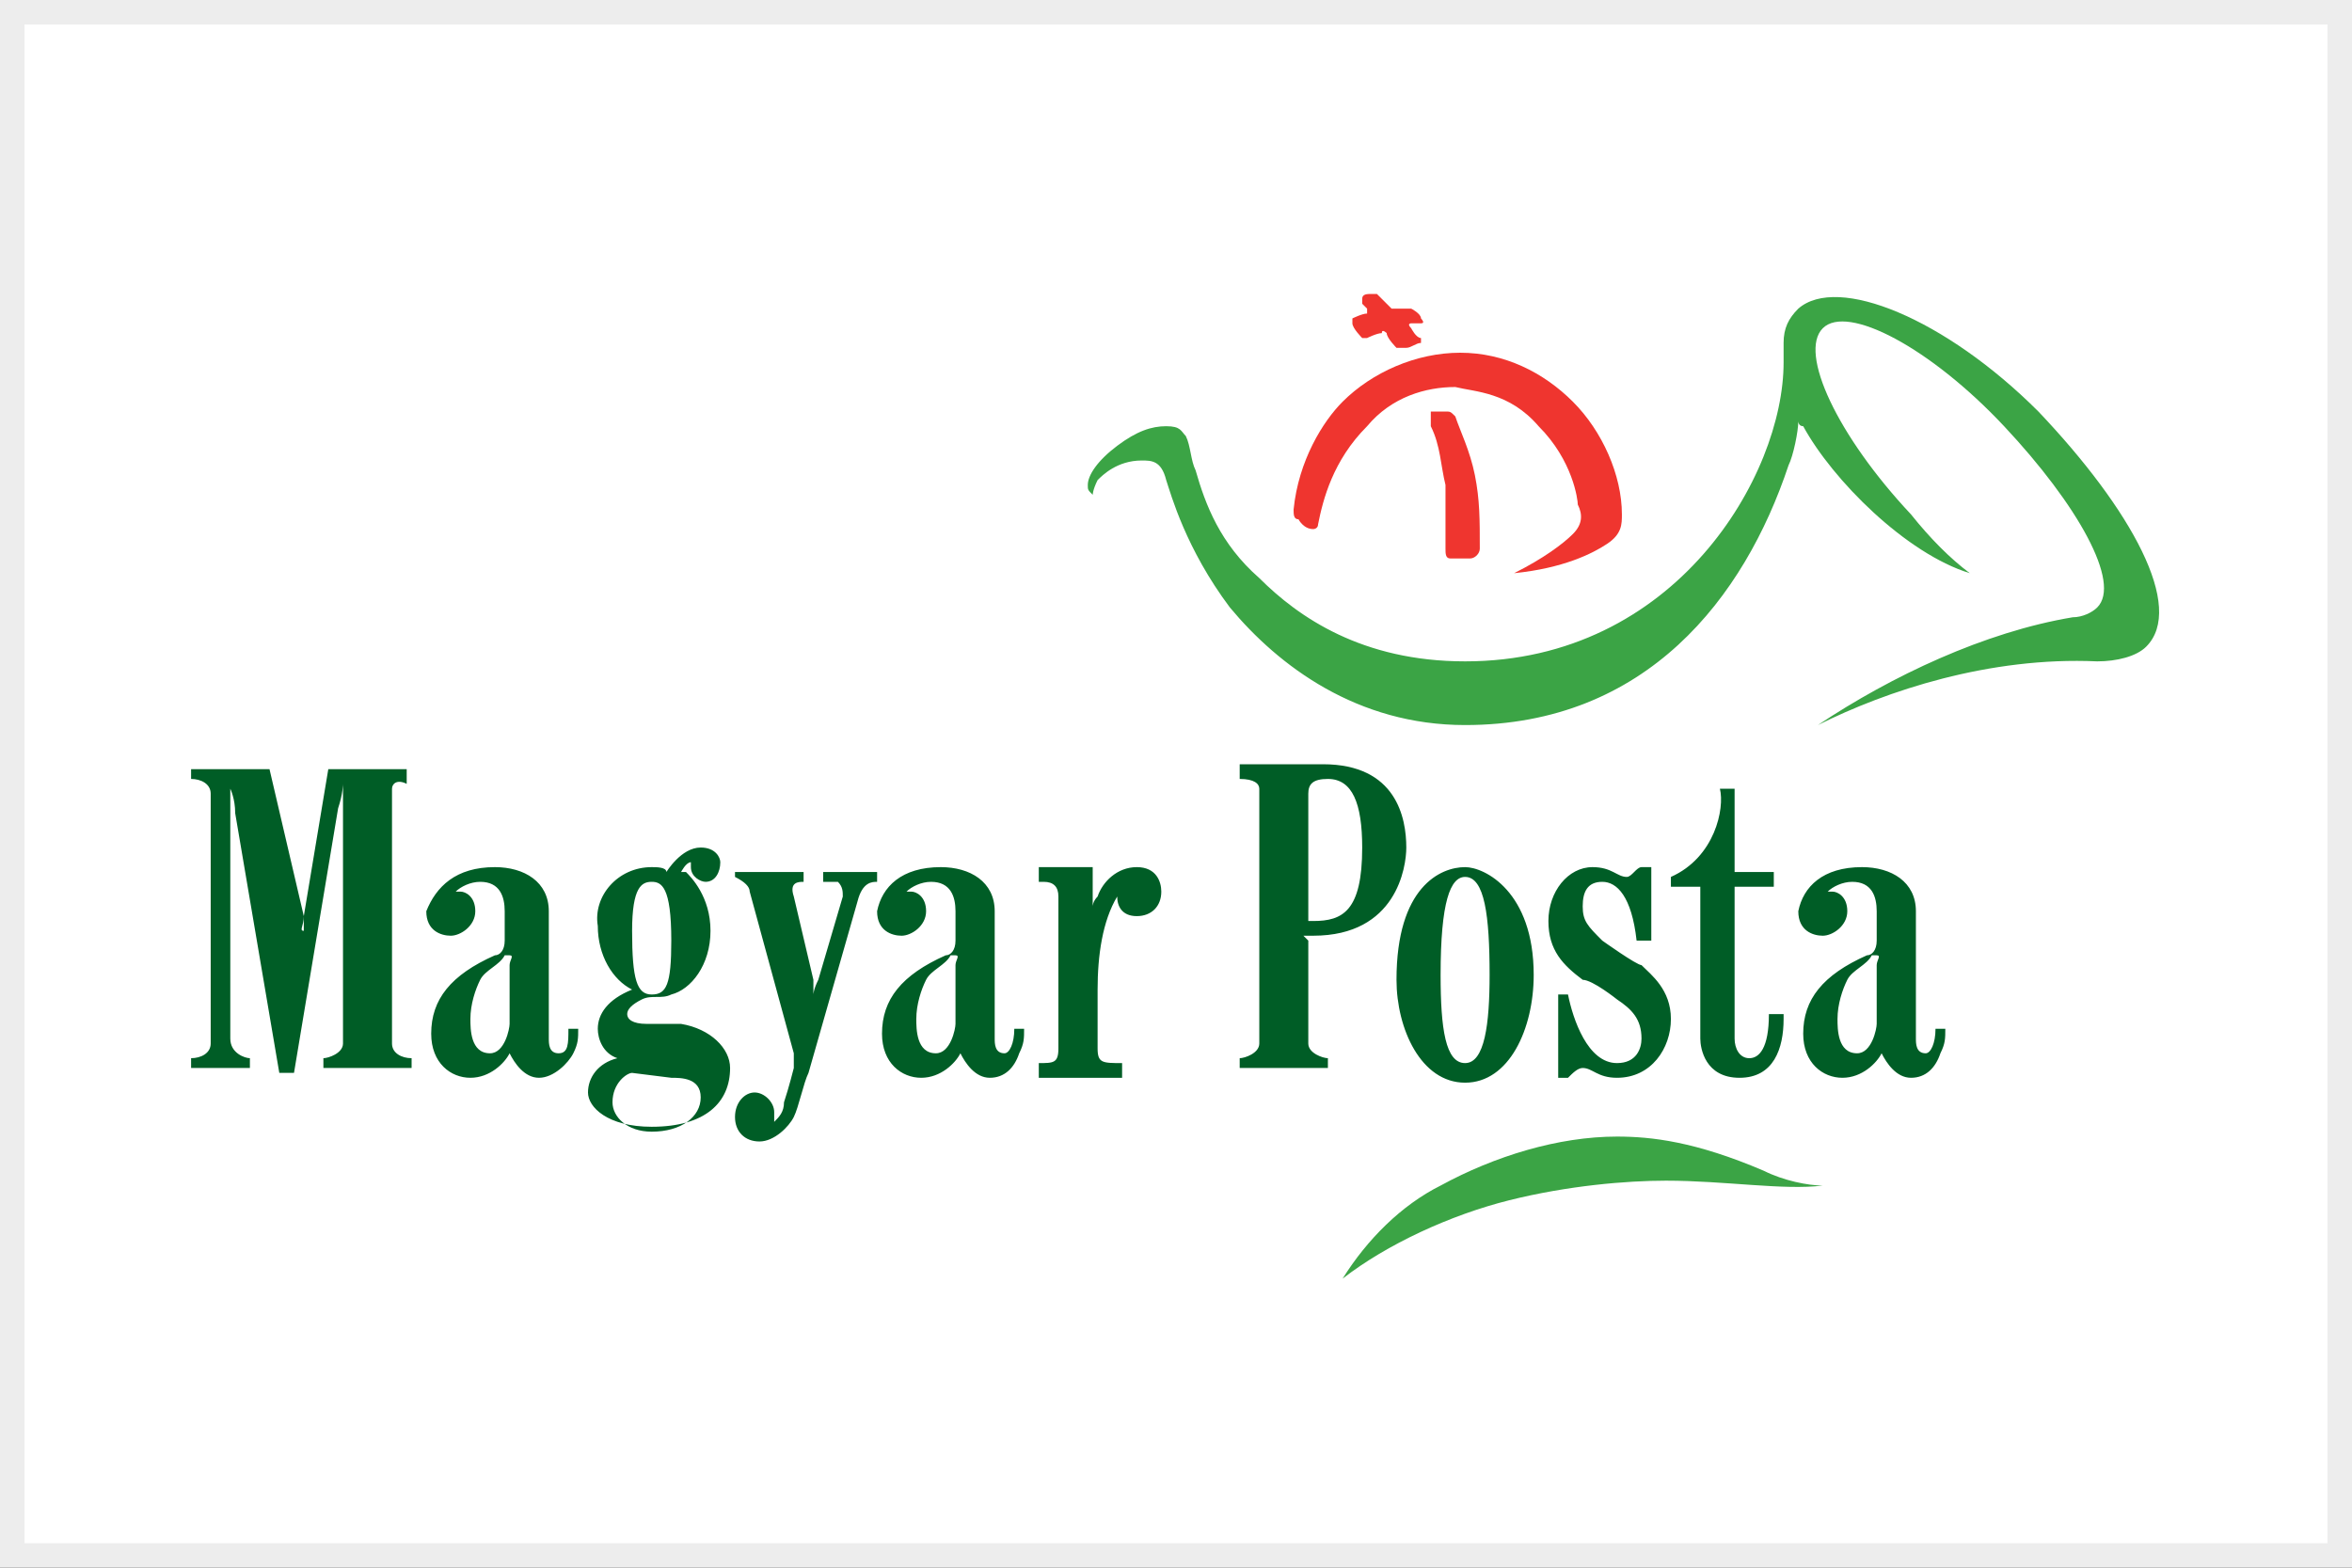 <?xml version="1.0" encoding="utf-8"?>
<!-- Generator: Adobe Illustrator 27.1.1, SVG Export Plug-In . SVG Version: 6.00 Build 0)  -->
<svg version="1.1" id="Layer_1" xmlns="http://www.w3.org/2000/svg" xmlns:xlink="http://www.w3.org/1999/xlink" x="0px" y="0px"
	 viewBox="0 0 48 32" style="enable-background:new 0 0 48 32;" xml:space="preserve">
<rect x="0" y="0" width="48" height="32" fill="#333333" stroke="none"/>
<style type="text/css">
	.st0{fill:#FFFFFF;}
	.st1{fill:#EDEDED;}
	.st2{fill:#EF352F;}
	.st3{fill:#3BA445;}
	.st4{fill:#005D26;}
</style>
<g>
	<rect x="0.2" y="0.2" class="st0" width="47.5" height="31.5"/>
</g>
<g>
	<path class="st1" d="M48,32H0V0h48V32z M0.5,31.5h47v-31h-47V31.5z"/>
</g>
<path class="st2" d="M28,6c0,0,0.1,0,0.1,0c0,0,0.1,0.1,0.2,0.2c0,0,0.1,0.1,0.1,0.1c0.1,0,0.3,0,0.3,0s0.1,0,0.1,0
	c0,0,0.2,0.1,0.2,0.2c0,0,0.1,0.1,0,0.1c-0.1,0-0.2,0-0.2,0c0,0-0.1,0,0,0.1c0,0,0.1,0.2,0.2,0.2c0,0,0,0.1,0,0.1
	c-0.1,0-0.2,0.1-0.3,0.1c-0.1,0-0.1,0-0.2,0c0,0-0.2-0.2-0.2-0.3c0,0-0.1-0.1-0.1,0c-0.1,0-0.3,0.1-0.3,0.1c-0.1,0-0.1,0-0.1,0
	c0,0-0.2-0.2-0.2-0.3c0-0.1,0-0.1,0-0.1c0,0,0.2-0.1,0.3-0.1c0,0,0,0,0-0.1c0,0-0.1-0.1-0.1-0.1c0,0,0-0.1,0-0.1C27.8,6,27.9,6,28,6
	z M29.2,8.4c0.1,0,0.3,0,0.3,0c0.1,0,0.1,0,0.2,0.1c0.1,0.3,0.3,0.7,0.4,1.2c0.1,0.5,0.1,0.9,0.1,1.5c0,0.1-0.1,0.2-0.2,0.2
	c-0.1,0-0.3,0-0.4,0c-0.1,0-0.1-0.1-0.1-0.2c0-0.3,0-0.9,0-1.3c-0.1-0.4-0.1-0.8-0.3-1.2C29.2,8.5,29.2,8.5,29.2,8.4z"/>
<path class="st2" d="M26.5,10.6c-0.1,0-0.1-0.1-0.1-0.2c0.1-1,0.6-1.8,1-2.2c0.6-0.6,1.5-1,2.4-1c0.9,0,1.7,0.4,2.3,1
	c0.6,0.6,1,1.5,1,2.3c0,0.2,0,0.4-0.3,0.6c-0.3,0.2-0.9,0.5-1.9,0.6c0.6-0.3,1-0.6,1.2-0.8c0.2-0.2,0.2-0.4,0.1-0.6
	c0-0.1-0.1-0.9-0.8-1.6C30.8,8,30.1,8,29.7,7.9c-0.6,0-1.3,0.2-1.8,0.8c-0.7,0.7-0.9,1.5-1,2c0,0.1-0.1,0.1-0.1,0.1
	C26.6,10.8,26.5,10.6,26.5,10.6z"/>
<path class="st3" d="M29.4,24.2c1.1-0.6,2.4-1,3.6-1c0.7,0,1.6,0.1,3,0.7c0.4,0.2,0.9,0.3,1.2,0.3c-0.8,0.1-2-0.1-3.2-0.1
	c-0.8,0-2,0.1-3.2,0.4c-1.2,0.3-2.5,0.9-3.4,1.6C27.9,25.3,28.6,24.6,29.4,24.2z M40.2,11.7c-0.4-0.3-0.8-0.7-1.2-1.2
	c-1.5-1.6-2.3-3.3-1.8-3.8c0.5-0.5,2.2,0.4,3.7,2c1.5,1.6,2.4,3.2,1.9,3.7c-0.1,0.1-0.3,0.2-0.5,0.2c-1.8,0.3-3.7,1.2-5.2,2.2
	c1.4-0.7,3.5-1.4,5.7-1.3c0.4,0,0.8-0.1,1-0.3c0.8-0.8-0.3-2.8-2.2-4.8c-1.9-1.9-4.1-2.8-4.9-2.1c-0.2,0.2-0.3,0.4-0.3,0.7
	c0,0.1,0,0.3,0,0.4c0,2.3-2.2,6.1-6.5,6.1c-2.1,0-3.4-0.9-4.2-1.7c-0.8-0.7-1.1-1.5-1.3-2.2c-0.1-0.2-0.1-0.5-0.2-0.7
	c-0.1-0.1-0.1-0.2-0.4-0.2c-0.3,0-0.6,0.1-1,0.4c-0.4,0.3-0.6,0.6-0.6,0.8c0,0.1,0,0.1,0.1,0.2c0,0,0.1,0,0,0c0,0,0-0.1,0.1-0.3
	c0.1-0.1,0.4-0.4,0.9-0.4c0.2,0,0.4,0,0.5,0.4c0.1,0.3,0.4,1.4,1.3,2.6c1,1.2,2.6,2.4,4.8,2.4c3.7,0,5.7-2.6,6.6-5.3
	c0.1-0.2,0.2-0.7,0.2-0.9c0,0,0,0,0,0c0,0,0,0.1,0.1,0.1C37.4,9.8,38.9,11.3,40.2,11.7z"/>
<path class="st4" d="M10.1,17.7c0.6,0,1.1,0.3,1.1,0.9v2.6c0,0.1,0,0.3,0.2,0.3s0.2-0.2,0.2-0.5h0.2c0,0.2,0,0.3-0.1,0.5
	C11.6,21.7,11.3,22,11,22c-0.3,0-0.5-0.3-0.6-0.5c0,0,0,0,0,0c-0.1,0.2-0.4,0.5-0.8,0.5c-0.4,0-0.8-0.3-0.8-0.9
	c0-0.7,0.4-1.2,1.3-1.6c0.1,0,0.2-0.1,0.2-0.3v-0.6c0-0.3-0.1-0.6-0.5-0.6c-0.2,0-0.4,0.1-0.5,0.2c0,0,0,0.1,0,0c0,0,0.1,0,0.1,0
	c0.1,0,0.3,0.1,0.3,0.4c0,0.3-0.3,0.5-0.5,0.5c-0.2,0-0.5-0.1-0.5-0.5C8.9,18.1,9.3,17.7,10.1,17.7z M9.8,20
	c-0.1,0.2-0.2,0.5-0.2,0.8c0,0.2,0,0.7,0.4,0.7c0.3,0,0.4-0.5,0.4-0.6v-1.2c0-0.1,0.1-0.2,0-0.2c0,0,0,0-0.1,0
	C10.2,19.7,9.9,19.8,9.8,20z M13.3,17.7c0.1,0,0.3,0,0.3,0.1c0,0,0,0,0,0c0,0,0.3-0.5,0.7-0.5c0.3,0,0.4,0.2,0.4,0.3
	c0,0.2-0.1,0.4-0.3,0.4c-0.1,0-0.3-0.1-0.3-0.3c0,0,0-0.1,0-0.1c0,0,0,0,0,0c-0.1,0-0.2,0.2-0.2,0.2c0,0,0,0,0,0c0,0,0,0,0.1,0
	c0.1,0.1,0.5,0.5,0.5,1.2c0,0.7-0.4,1.2-0.8,1.3c-0.2,0.1-0.4,0-0.6,0.1c-0.2,0.1-0.3,0.2-0.3,0.3c0,0.1,0.1,0.2,0.4,0.2
	c0,0,0.6,0,0.7,0c0.6,0.1,1,0.5,1,0.9c0,0.7-0.5,1.2-1.6,1.2c-0.9,0-1.3-0.4-1.3-0.7c0-0.3,0.2-0.6,0.6-0.7c0,0,0,0,0,0
	c-0.3-0.1-0.4-0.4-0.4-0.6c0-0.3,0.2-0.6,0.7-0.8c0,0,0,0,0,0c-0.4-0.2-0.7-0.7-0.7-1.3C12.1,18.3,12.6,17.7,13.3,17.7z M12.9,19
	c0,1,0.1,1.3,0.4,1.3c0.3,0,0.4-0.2,0.4-1.1c0-1.1-0.2-1.2-0.4-1.2C13.1,18,12.9,18.1,12.9,19z M12.5,22.5c0,0.3,0.3,0.6,0.8,0.6
	c0.6,0,1-0.3,1-0.7s-0.4-0.4-0.6-0.4l-0.8-0.1C12.8,21.9,12.5,22.1,12.5,22.5z M15,17.8h1.4V18c-0.1,0-0.3,0-0.2,0.3l0.4,1.7
	c0,0.1,0,0.3,0,0.3c0,0,0-0.1,0.1-0.3l0.5-1.7c0-0.1,0-0.2-0.1-0.3C16.9,18,16.9,18,16.8,18v-0.2h1.1V18c-0.1,0-0.3,0-0.4,0.4
	l-1,3.5c-0.1,0.2-0.2,0.7-0.3,0.9c-0.1,0.2-0.4,0.5-0.7,0.5c-0.3,0-0.5-0.2-0.5-0.5c0-0.3,0.2-0.5,0.4-0.5c0.2,0,0.4,0.2,0.4,0.4
	c0,0.1,0,0.1,0,0.2c0,0.1-0.1,0.1-0.1,0.1c0,0,0,0,0.1-0.1c0.1-0.1,0.2-0.2,0.2-0.4c0.1-0.3,0.2-0.7,0.2-0.7c0-0.1,0-0.2,0-0.3
	l-0.9-3.3c0-0.1-0.1-0.2-0.3-0.3L15,17.8z M34.1,17.9l0,0.2h0.4c0.1,0,0.2,0,0.2,0c0,0,0,0,0,0.2v2.9c0,0.2,0.1,0.8,0.8,0.8
	c0.7,0,0.9-0.6,0.9-1.2l0-0.1h-0.3c0,0.7-0.2,0.9-0.4,0.9c-0.2,0-0.3-0.2-0.3-0.4v-2.9c0-0.1,0-0.1,0-0.2c0,0,0.1,0,0.1,0h0.7l0-0.3
	h-0.7c-0.1,0-0.1,0-0.1,0c0,0,0-0.1,0-0.1l0-1.6h-0.3C35.2,16.5,35,17.5,34.1,17.9z M21.1,17.7l1.2,0l0,0.6c0,0,0,0.2,0,0.2
	c0,0,0-0.1,0.1-0.2c0.1-0.3,0.4-0.6,0.8-0.6c0.4,0,0.5,0.3,0.5,0.5c0,0.3-0.2,0.5-0.5,0.5s-0.4-0.2-0.4-0.4c0,0,0-0.1,0,0
	c-0.3,0.5-0.4,1.2-0.4,1.9v1.2c0,0.3,0.1,0.3,0.5,0.3v0.3l-1.7,0l0-0.3c0.3,0,0.4,0,0.4-0.3l0-3.1c0-0.2-0.1-0.3-0.3-0.3h-0.1V17.7z
	 M26.7,19.2l0,2.1c0,0.2,0.3,0.3,0.4,0.3v0.2h-1.8v-0.2c0.1,0,0.4-0.1,0.4-0.3v-5.2c0-0.1-0.1-0.2-0.4-0.2v-0.3l1.7,0
	c1.5,0,1.7,1.1,1.7,1.7c0,0.4-0.2,1.8-1.9,1.8c0,0-0.1,0-0.1,0c0,0-0.1,0-0.1,0C26.6,19.1,26.7,19.2,26.7,19.2L26.7,19.2z
	 M26.7,16.2l0,2.5c0,0.1,0,0.1,0,0.1c0,0,0,0,0.1,0c0.6,0,1-0.2,1-1.5c0-0.9-0.2-1.4-0.7-1.4C26.8,15.9,26.7,16,26.7,16.2z
	 M29.9,17.7c0.4,0,1.4,0.5,1.4,2.2c0,1.1-0.5,2.2-1.4,2.2c-0.9,0-1.4-1.1-1.4-2.1C28.5,18.1,29.4,17.7,29.9,17.7z M29.4,19.9
	c0,1.1,0.1,1.8,0.5,1.8c0.4,0,0.5-0.8,0.5-1.8c0-1.2-0.1-2-0.5-2C29.6,17.9,29.4,18.4,29.4,19.9z M33,20.4c0,0-0.5-0.4-0.7-0.4
	c-0.4-0.3-0.7-0.6-0.7-1.2s0.4-1.1,0.9-1.1c0.4,0,0.5,0.2,0.7,0.2c0.1,0,0.2-0.2,0.3-0.2h0.2v1.5h-0.3C33.3,18.3,33,18,32.7,18
	c-0.3,0-0.4,0.2-0.4,0.5c0,0.3,0.1,0.4,0.4,0.7c0,0,0.7,0.5,0.8,0.5c0.2,0.2,0.6,0.5,0.6,1.1c0,0.6-0.4,1.2-1.1,1.2
	c-0.4,0-0.5-0.2-0.7-0.2c-0.1,0-0.2,0.1-0.3,0.2h-0.2v-1.7H32c0.1,0.5,0.4,1.4,1,1.4c0.4,0,0.5-0.3,0.5-0.5
	C33.5,20.8,33.3,20.6,33,20.4z M6.2,18.7l0.5-3h1.6v0.3C8.1,15.9,8,16,8,16.1v5.2c0,0.2,0.2,0.3,0.4,0.3v0.2H6.6v-0.2
	c0.1,0,0.4-0.1,0.4-0.3l0-4.8c0-0.1,0-0.5,0-0.5c0,0,0,0.2-0.1,0.5L6,21.9H5.7l-0.9-5.3c0-0.3-0.1-0.5-0.1-0.5c0,0,0,0.4,0,0.5
	l0,4.2c0,0.2,0,0.3,0,0.4c0,0.3,0.3,0.4,0.4,0.4v0.2l-1.2,0v-0.2c0.2,0,0.4-0.1,0.4-0.3c0-0.1,0-0.5,0-0.5v-4.6
	c0-0.2-0.2-0.3-0.4-0.3h0v-0.2h1.6L6.2,18.7c0,0.2-0.1,0.3,0,0.3C6.2,19,6.2,18.8,6.2,18.7z M19.2,17.7c0.6,0,1.1,0.3,1.1,0.9v2.6
	c0,0.1,0,0.3,0.2,0.3c0.1,0,0.2-0.2,0.2-0.5h0.2c0,0.2,0,0.3-0.1,0.5c-0.1,0.3-0.3,0.5-0.6,0.5c-0.3,0-0.5-0.3-0.6-0.5c0,0,0,0,0,0
	c-0.1,0.2-0.4,0.5-0.8,0.5c-0.4,0-0.8-0.3-0.8-0.9c0-0.7,0.4-1.2,1.3-1.6c0.1,0,0.2-0.1,0.2-0.3v-0.6c0-0.3-0.1-0.6-0.5-0.6
	c-0.2,0-0.4,0.1-0.5,0.2c0,0,0,0.1,0,0c0,0,0.1,0,0.1,0c0.1,0,0.3,0.1,0.3,0.4c0,0.3-0.3,0.5-0.5,0.5c-0.2,0-0.5-0.1-0.5-0.5
	C18,18.1,18.4,17.7,19.2,17.7z M18.9,20c-0.1,0.2-0.2,0.5-0.2,0.8c0,0.2,0,0.7,0.4,0.7c0.3,0,0.4-0.5,0.4-0.6v-1.2
	c0-0.1,0.1-0.2,0-0.2c0,0-0.1,0-0.1,0C19.3,19.7,19,19.8,18.9,20 M38,17.7c0.6,0,1.1,0.3,1.1,0.9v2.6c0,0.1,0,0.3,0.2,0.3
	c0.1,0,0.2-0.2,0.2-0.5h0.2c0,0.2,0,0.3-0.1,0.5c-0.1,0.3-0.3,0.5-0.6,0.5c-0.3,0-0.5-0.3-0.6-0.5c0,0,0,0,0,0
	c-0.1,0.2-0.4,0.5-0.8,0.5c-0.4,0-0.8-0.3-0.8-0.9c0-0.7,0.4-1.2,1.3-1.6c0.1,0,0.2-0.1,0.2-0.3v-0.6c0-0.3-0.1-0.6-0.5-0.6
	c-0.2,0-0.4,0.1-0.5,0.2c0,0,0,0.1,0,0c0,0,0.1,0,0.1,0c0.1,0,0.3,0.1,0.3,0.4c0,0.3-0.3,0.5-0.5,0.5c-0.2,0-0.5-0.1-0.5-0.5
	C36.8,18.1,37.2,17.7,38,17.7L38,17.7z M37.7,20c-0.1,0.2-0.2,0.5-0.2,0.8c0,0.2,0,0.7,0.4,0.7c0.3,0,0.4-0.5,0.4-0.6v-1.2
	c0-0.1,0.1-0.2,0-0.2c0,0-0.1,0-0.1,0C38.1,19.7,37.8,19.8,37.7,20"/>
</svg>
